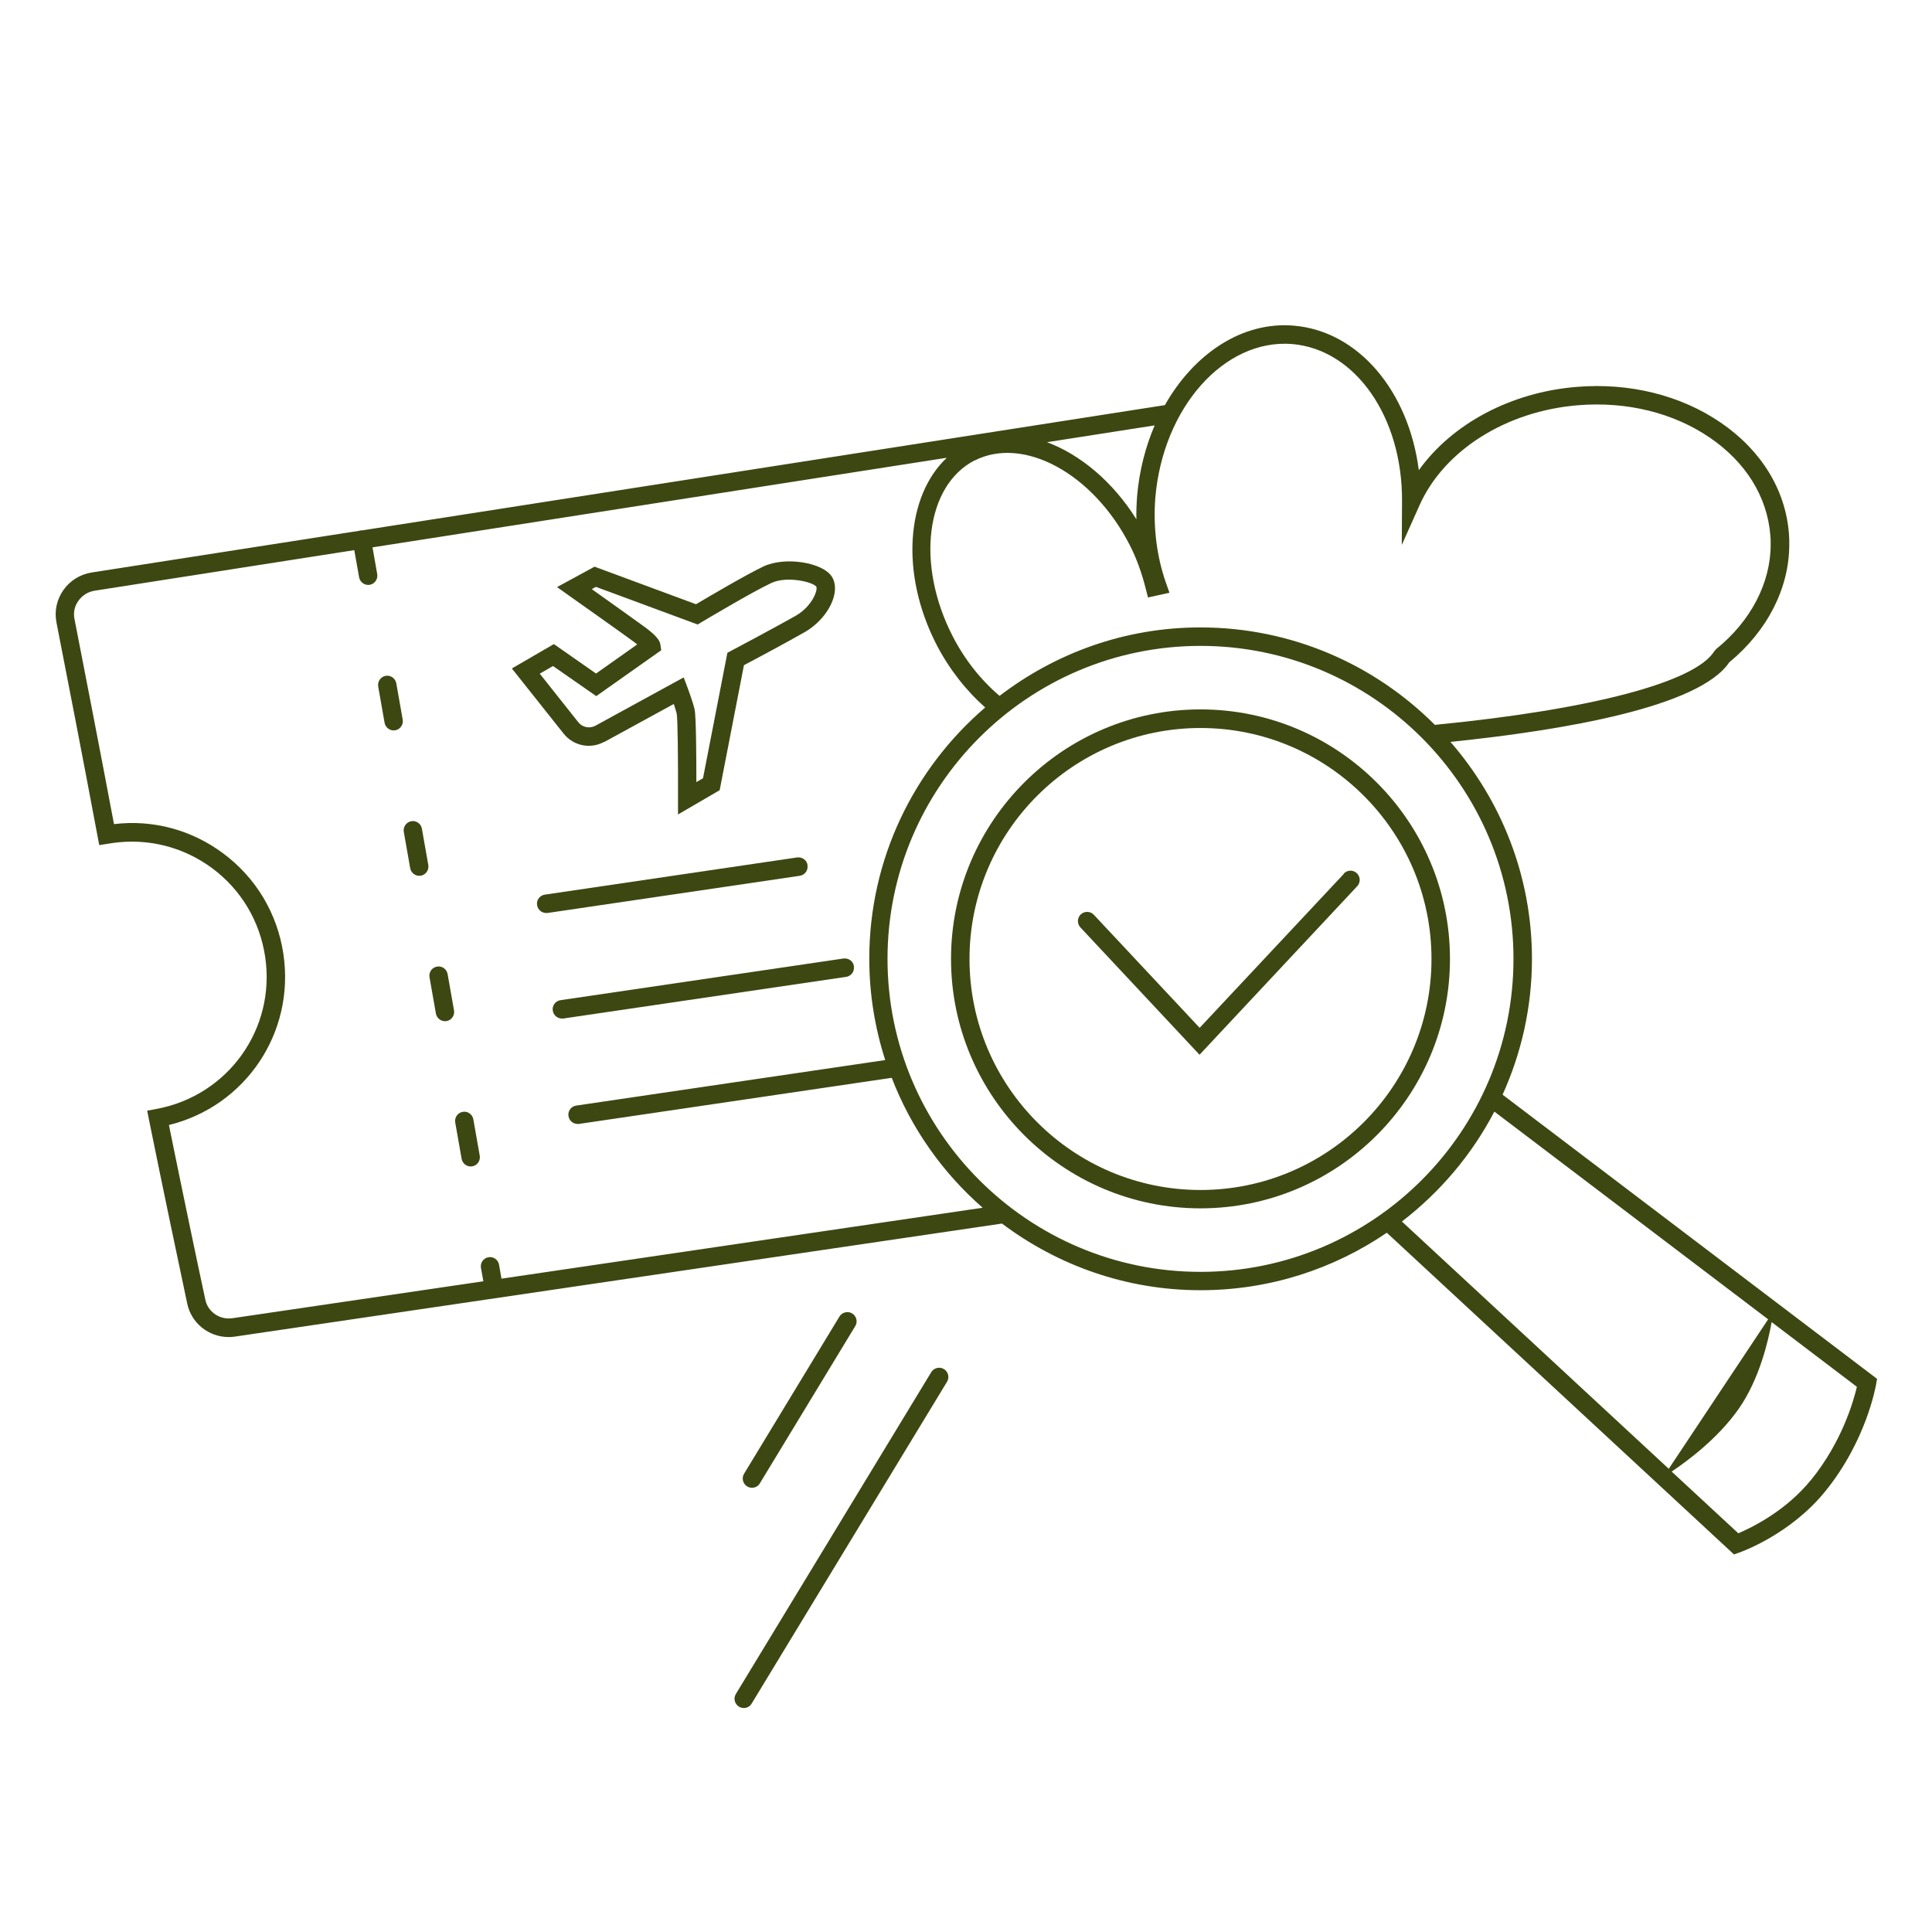 <svg xmlns="http://www.w3.org/2000/svg" id="Calque_1" data-name="Calque 1" viewBox="0 0 160 160"><defs><style>      .cls-1 {        fill: #3d4712;        stroke-width: 0px;      }    </style></defs><path class="cls-1" d="M62.28,123.21c.26,0,.51-.13.65-.37l7.9-13.02c.22-.36.1-.83-.26-1.05-.36-.21-.83-.1-1.05.26l-7.9,13.02c-.22.36-.1.83.26,1.05.12.07.26.11.4.11Z"></path><path class="cls-1" d="M78.17,113.38c-.36-.22-.83-.1-1.05.26l-16.18,26.65c-.22.36-.1.83.26,1.05.12.07.26.11.4.11.26,0,.51-.13.65-.37l16.18-26.65c.22-.36.1-.83-.26-1.05Z"></path><path class="cls-1" d="M111.3,72.36l-11.95,12.76-8.76-9.36c-.29-.31-.77-.32-1.08-.04-.31.29-.32.77-.04,1.08l9.87,10.55,13.06-13.96c.29-.31.27-.79-.04-1.08-.31-.29-.79-.27-1.08.04Z"></path><path class="cls-1" d="M36.19,80.05c-.42.07-.69.47-.62.88l.53,3.01c.07.37.39.63.75.63.04,0,.09,0,.13-.01.42-.07.69-.47.62-.88l-.53-3.01c-.07-.41-.47-.7-.88-.62Z"></path><path class="cls-1" d="M34.06,68.01c-.41.07-.69.47-.62.88l.53,3.01c.07.37.39.63.75.63.04,0,.09,0,.13-.01.41-.07.69-.47.62-.88l-.53-3.01c-.07-.42-.48-.7-.88-.62Z"></path><path class="cls-1" d="M31.94,55.97c-.41.07-.69.47-.62.88l.53,3.01c.07.37.39.63.75.63.04,0,.09,0,.13-.01.41-.07.69-.47.62-.88l-.53-3.01c-.07-.41-.48-.7-.88-.62Z"></path><path class="cls-1" d="M38.32,92.08c-.42.07-.69.47-.62.88l.53,3.01c.07.37.39.63.75.63.04,0,.09,0,.13-.01.42-.07.69-.47.62-.88l-.53-3.01c-.07-.42-.48-.7-.88-.62Z"></path><path class="cls-1" d="M99.42,58.75c-11.39,0-20.66,9.27-20.66,20.66s9.27,20.66,20.66,20.66,20.66-9.27,20.66-20.66-9.27-20.66-20.66-20.66ZM99.42,98.55c-10.55,0-19.13-8.58-19.13-19.13s8.58-19.13,19.13-19.13,19.13,8.58,19.13,19.13-8.58,19.13-19.13,19.13Z"></path><path class="cls-1" d="M124.44,90.65c1.55-3.43,2.43-7.23,2.43-11.24,0-6.87-2.56-13.15-6.75-17.97,9.51-.98,20.61-2.9,23.09-6.59,3.16-2.6,4.97-6.15,4.97-9.76,0-.32,0-.62-.03-.92-.29-3.63-2.3-6.89-5.66-9.18-3.31-2.26-7.54-3.31-11.91-2.95-5.46.44-10.33,3.06-13.08,6.9-.84-6.55-5-11.52-10.35-11.97-4.26-.37-8.26,2.31-10.68,6.58l-66.52,10.38s-.08,0-.12,0c-.03,0-.06.02-.09.03l-22.14,3.45c-.96.15-1.8.67-2.36,1.47-.55.79-.75,1.75-.56,2.69.76,3.89,2.18,11.16,3.4,17.69l.14.73,1.06-.17c2.96-.43,5.9.31,8.29,2.08,2.4,1.78,3.95,4.39,4.39,7.34.89,5.97-3.07,11.5-9.01,12.6l-.76.14.15.76c1.16,5.73,2.45,11.86,3.16,15.19.33,1.65,1.79,2.8,3.44,2.8.17,0,.35-.01.52-.04l63.52-9.36c4.59,3.45,10.27,5.52,16.44,5.52,5.72,0,11.03-1.76,15.43-4.76l28.75,26.64.43-.15c.17-.06,4.21-1.49,7.11-5.05,3.42-4.2,4.19-8.69,4.23-8.88l.08-.46-31.02-23.54ZM95.62,35.24c-.76,1.77-1.27,3.75-1.45,5.85-.05.64-.07,1.28-.06,1.91-1.95-3.11-4.64-5.35-7.4-6.38l8.91-1.39ZM80.71,38.14c4.05-2.06,9.82,1.07,12.85,7,.54,1.05.98,2.24,1.33,3.63l.18.71,1.78-.39-.29-.82c-.77-2.19-1.07-4.63-.88-7.06.64-7.48,5.72-13.16,11.32-12.72,5.24.44,9.15,6.03,9.11,13.02l-.02,3.62,1.48-3.31c2.04-4.54,7.18-7.78,13.12-8.26,4.04-.33,7.91.63,10.92,2.69,2.97,2.03,4.74,4.88,5,8.06.03.26.03.51.03.78,0,3.18-1.64,6.34-4.5,8.65l-.17.19c-1.58,2.57-10.23,4.84-23.14,6.1-4.97-4.98-11.84-8.07-19.42-8.07-6.26,0-12.01,2.13-16.63,5.67-1.55-1.32-2.9-3.01-3.91-4.99-3.02-5.92-2.2-12.43,1.84-14.51ZM41.53,105.9l-.2-1.16c-.07-.41-.47-.7-.88-.62-.42.07-.69.47-.62.88l.2,1.11-20.79,3.06c-1.05.15-2.04-.53-2.24-1.56-.69-3.19-1.89-8.93-3.01-14.44,6.33-1.56,10.45-7.63,9.48-14.16-.5-3.36-2.27-6.32-4.99-8.34-2.62-1.95-5.82-2.81-9.04-2.42-1.19-6.33-2.54-13.22-3.27-16.98-.11-.53,0-1.07.32-1.51.32-.45.79-.75,1.34-.84l21.51-3.36.4,2.25c.07.37.39.63.75.63.04,0,.09,0,.13-.01.41-.07.69-.47.62-.88l-.39-2.22,47.56-7.42c-3.37,3.17-3.86,9.58-.88,15.42,1.05,2.05,2.46,3.84,4.06,5.26-5.87,5.04-9.6,12.49-9.6,20.81,0,2.93.47,5.74,1.32,8.39l-25.59,3.77c-.42.06-.71.45-.64.87.06.38.38.65.75.65.04,0,.07,0,.11,0l25.91-3.82c1.61,4.18,4.21,7.86,7.53,10.76l-39.83,5.87ZM99.42,105.33c-14.29,0-25.92-11.63-25.92-25.92s11.63-25.92,25.92-25.92,25.92,11.63,25.92,25.92-11.63,25.92-25.92,25.92ZM123.76,92.06l22.67,17.2-8.23,12.38-22.1-20.48c3.17-2.44,5.8-5.54,7.66-9.11ZM149.97,122.57c-2.1,2.59-4.95,3.96-6.01,4.41l-5.52-5.11c1.21-.81,3.8-2.7,5.54-5.18,1.73-2.46,2.47-5.68,2.74-7.2l7.06,5.36c-.28,1.19-1.24,4.57-3.81,7.73Z"></path><path class="cls-1" d="M70.72,80.02c-.06-.42-.44-.69-.87-.64l-23.43,3.45c-.42.06-.71.45-.64.87.06.38.38.65.75.65.04,0,.07,0,.11,0l23.43-3.45c.42-.06.71-.45.64-.87Z"></path><path class="cls-1" d="M66.88,71.65c-.06-.42-.44-.69-.87-.64l-20.89,3.08c-.42.06-.71.45-.64.87.06.38.38.65.75.65.04,0,.07,0,.11,0l20.89-3.08c.42-.06.71-.45.64-.87Z"></path><path class="cls-1" d="M50.04,61.45l5.76-3.15c.09.27.18.56.24.79.09.44.12,3.92.11,7.02v1.34s3.45-2.01,3.45-2.01l2.01-10.35c.95-.5,3.71-1.98,5.05-2.75,1.18-.68,2.13-1.85,2.41-2.99.15-.61.09-1.16-.17-1.58-.77-1.21-3.88-1.69-5.65-.87-1.35.63-4.58,2.53-5.61,3.14l-8.4-3.11-3.11,1.69,1,.71s4.5,3.18,5.4,3.85c.09.07.17.13.24.19l-3.41,2.41-3.49-2.44-3.48,2.02,4.29,5.4c.81,1.01,2.21,1.3,3.35.68ZM45.8,55.16l3.58,2.49,5.38-3.8-.07-.47c-.04-.27-.22-.66-1.25-1.42-.64-.47-3.04-2.18-4.43-3.17l.34-.19,8.43,3.12.31-.19s4.27-2.55,5.79-3.25c1.29-.6,3.42-.09,3.72.3.15.27-.33,1.63-1.71,2.42-1.58.9-5.29,2.87-5.33,2.89l-.32.17-2.02,10.39-.55.32c0-2.13-.02-5.49-.15-6.04-.17-.7-.58-1.77-.59-1.81l-.31-.82-7.31,4c-.48.26-1.08.14-1.42-.29l-3.19-4.02,1.11-.64Z"></path></svg>